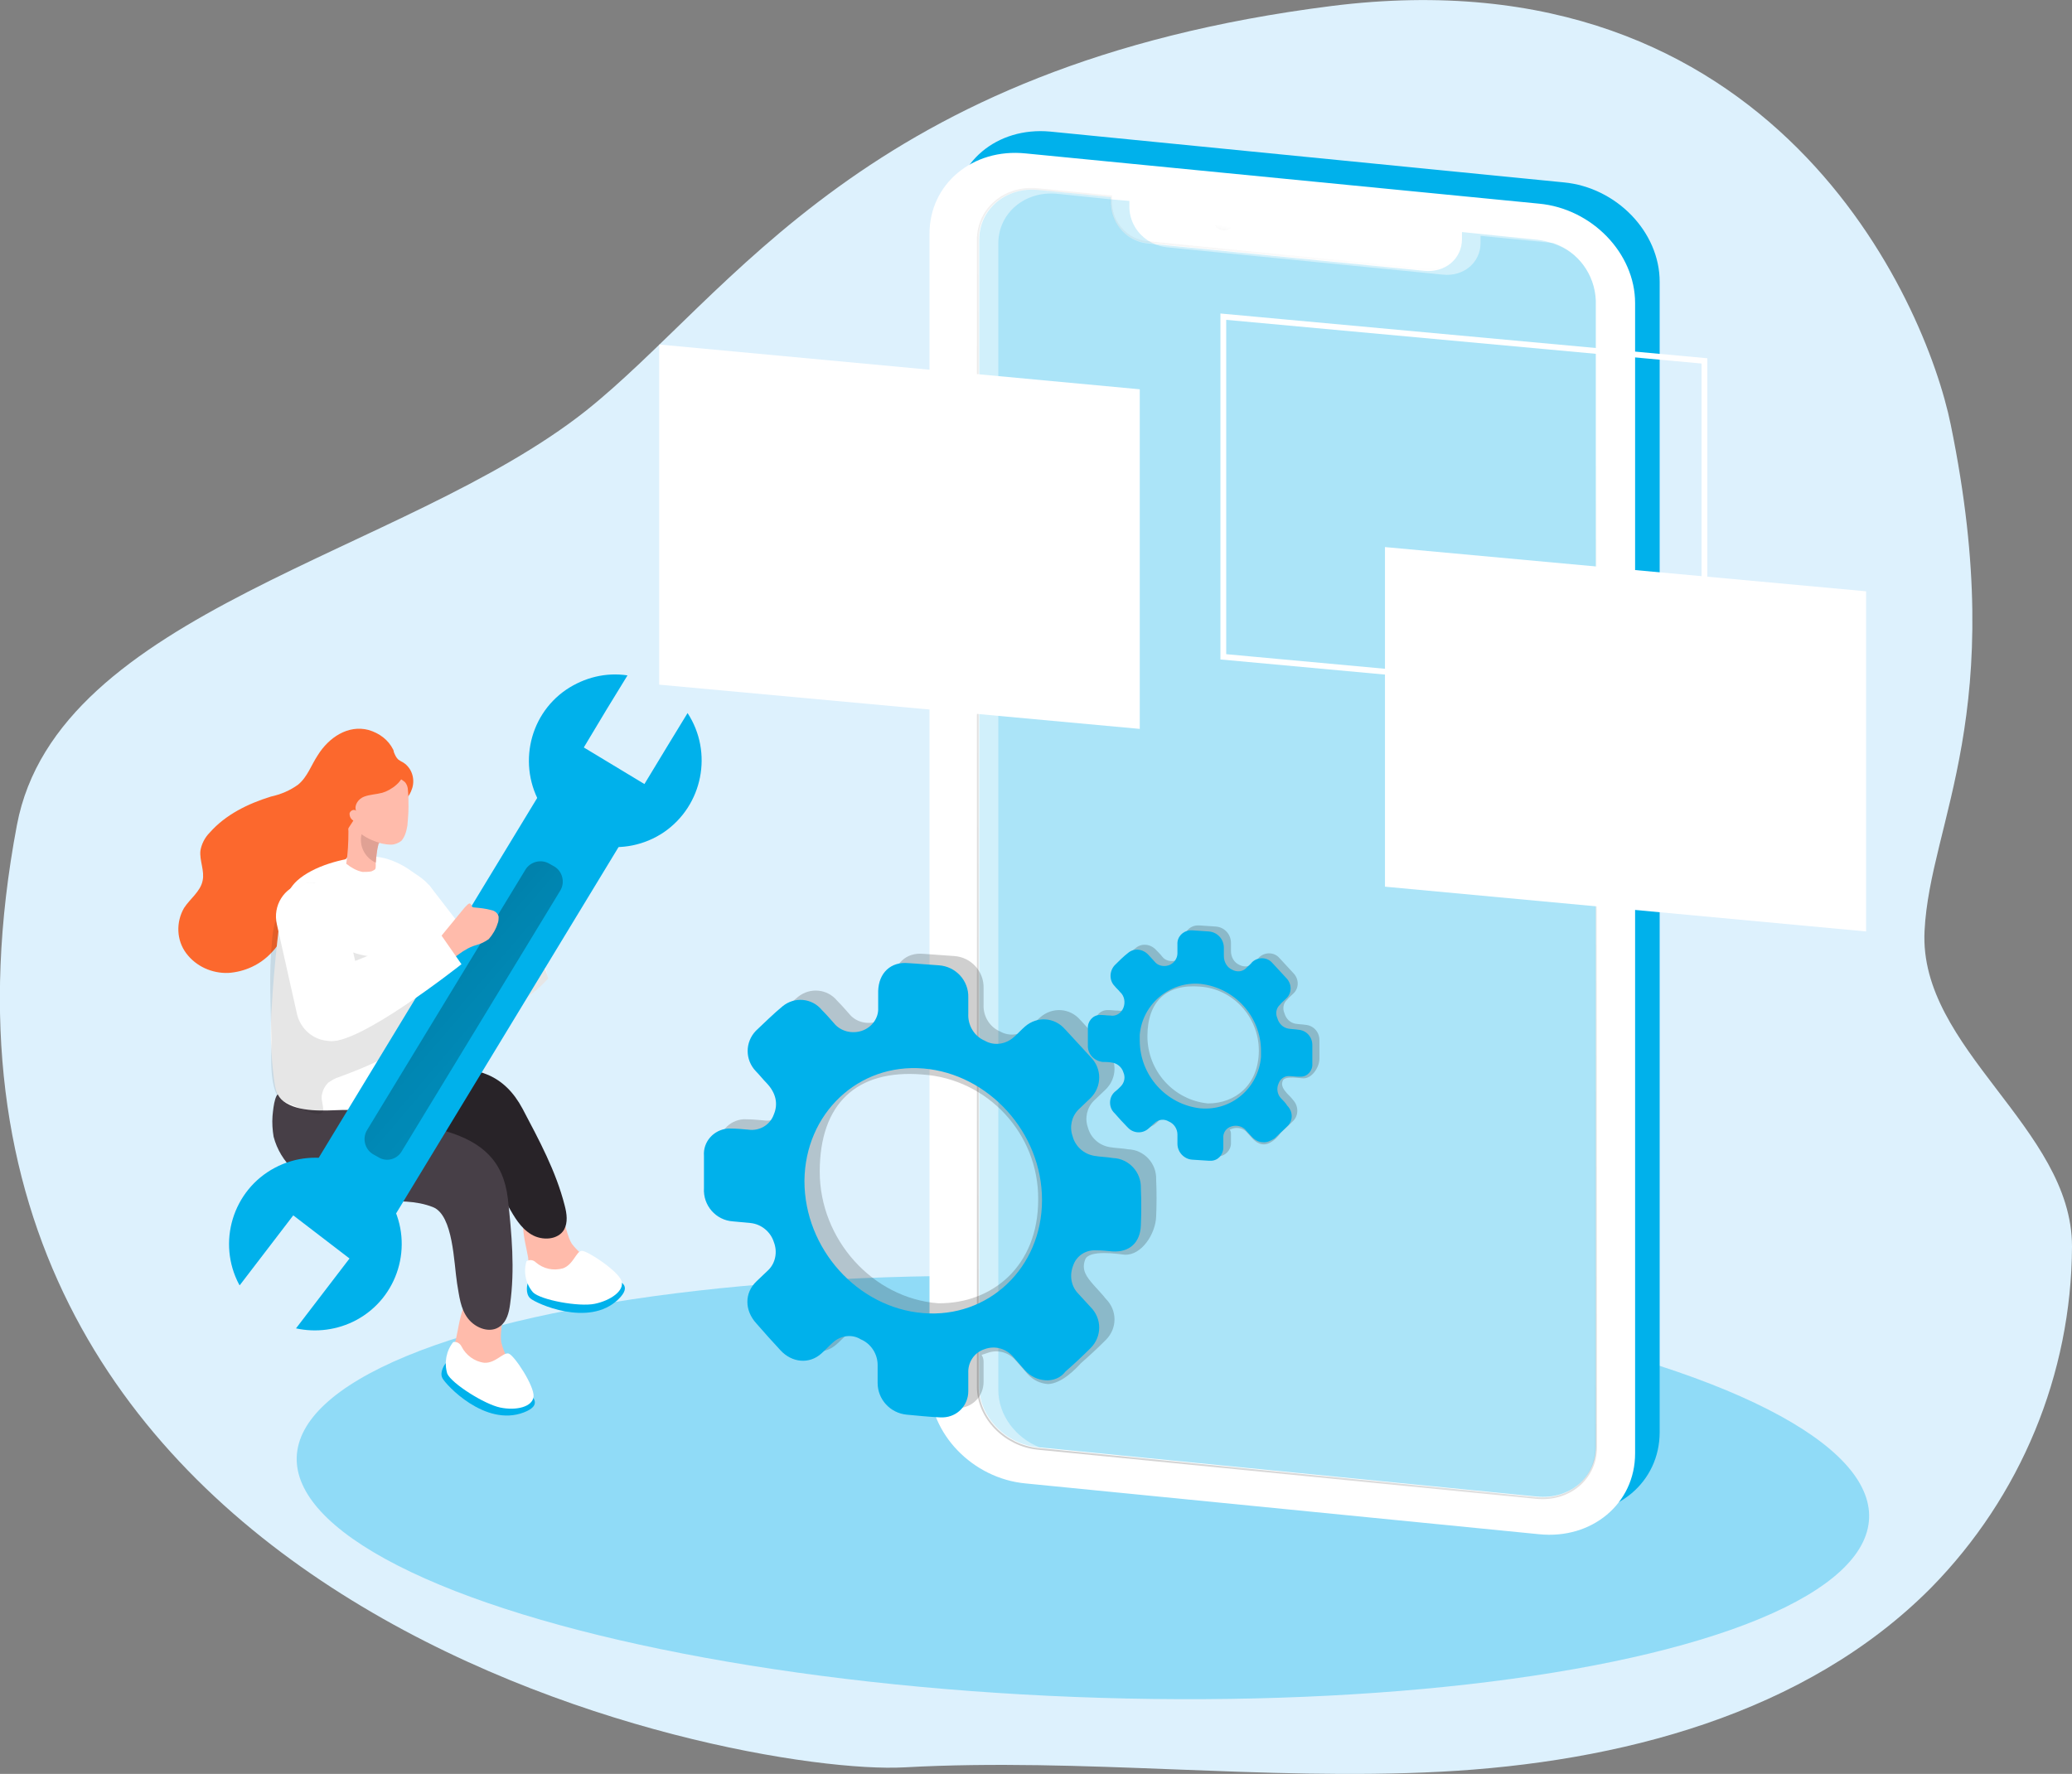 <?xml version="1.0" encoding="UTF-8"?> <svg xmlns="http://www.w3.org/2000/svg" viewBox="0 0 379.4 324.9" xml:space="preserve"><rect x="0" y="0" width="379.4" height="324.9" fill="#808080" stroke="none"/> <style type="text/css"> .st0{fill:#DDF1FD;enable-background:new ;} .st1{opacity:0.35;fill:#00B1EB;enable-background:new ;} .st2{fill:#00B1EB;} .st3{fill:#FFFFFF;} .st4{fill:none;stroke:url(#d);stroke-width:0.64;stroke-miterlimit:10;} .st5{opacity:0.18;fill:#00B1EB;enable-background:new ;} .st6{fill:url(#c);} .st7{fill:url(#b);} .st8{opacity:0.19;} .st9{fill:#020202;} .st10{fill:none;stroke:#FFFFFF;stroke-width:1.06;stroke-miterlimit:10;} .st11{fill:#FC682D;} .st12{fill:#FFBBAB;} .st13{fill:#282328;} .st14{fill:#473F47;} .st15{opacity:0.1;fill:#020202;enable-background:new ;} .st16{fill:url(#a);} .st17{fill:#E0A194;} </style> <title>30</title> <path class="st0" d="m243.8 1.1c81-10.2 108.8 54.1 113.4 76.7 10.8 52.7-3.8 72.6-4.8 92.7-1.1 21.6 27 36.1 27 57.8-0.1 23.4-9.4 45.8-25.8 62.5-23 23.2-57.2 32-89.8 33.7s-65.5-2.6-98.2-0.8c-31 1.7-189.7-28.9-162.5-172.6 7.4-39.2 70.8-49.5 104.1-75.8 26.8-21.3 51.1-63.4 136.6-74.2z"></path> <ellipse class="st1" transform="matrix(.039 -.999 .999 .039 -81.37 459.93)" cx="198.3" cy="272.2" rx="38.4" ry="144.1"></ellipse> <path class="st2" d="m174.7 38.9v210.7c0 9.1 7.9 17.3 17.6 18.2l94 9.3c9.7 1 17.6-5.6 17.6-14.8v-210.7c0-9.1-7.9-17.3-17.6-18.2l-94-9.3c-9.8-0.9-17.6 5.7-17.6 14.8zm9 1c0-5.6 4.9-9.7 10.8-9.1l13.2 1.3v1.2c0.2 3.8 3.2 6.9 6.9 7.2l50.5 5c3.8 0.4 6.9-2.2 6.9-5.8v-1.2l13.7 1.3c6 0.6 10.8 5.6 10.8 11.2v210.1c0 5.6-4.9 9.7-10.8 9.1l-91.3-9c-6-0.6-10.8-5.6-10.8-11.2l0.1-210.1z"></path> <path class="st3" d="m170.2 42.8v210.7c0 9.1 7.9 17.3 17.6 18.2l94 9.3c9.7 1 17.6-5.6 17.6-14.8v-210.7c0-9.1-7.9-17.3-17.6-18.2l-94-9.2c-9.7-1-17.6 5.6-17.6 14.7zm9 1c0-5.6 4.9-9.7 10.8-9.1l13.2 1.3v1.2c0.2 3.8 3.2 6.9 6.9 7.2l50.5 5c3.8 0.4 6.9-2.2 6.9-5.8v-1.2l13.7 1.3c6 0.6 10.8 5.6 10.8 11.2v210.1c0 5.6-4.9 9.7-10.8 9.1l-91.3-9c-6-0.6-10.8-5.6-10.8-11.2l0.1-210.1z"></path> <linearGradient id="d" x1="3428.5" x2="3599.6" y1="-341.03" y2="-477.68" gradientTransform="matrix(-1.07 -.1 0 -1 3979.3 107.24)" gradientUnits="userSpaceOnUse"> <stop stop-color="#fff" offset="0"></stop> <stop stop-color="#CBCBCB" offset="1"></stop> </linearGradient> <path class="st4" d="m179.2 43.9v210.1c0 5.6 4.9 10.6 10.8 11.2l91.3 9c6 0.6 10.8-3.5 10.8-9.1v-210.1c0-5.6-4.8-10.6-10.8-11.2l-13.7-1.4v1.3c0 3.6-3.1 6.2-6.9 5.8l-50.5-5c-3.8-0.3-6.7-3.4-6.9-7.2v-1.2l-13.3-1.3c-5.9-0.6-10.8 3.5-10.8 9.1z"></path> <path class="st3" d="m179.2 43.9v210.1c0 5.6 4.9 10.6 10.8 11.2l91.3 9c6 0.6 10.8-3.5 10.8-9.1v-210.1c0-5.6-4.8-10.6-10.8-11.2l-13.7-1.4v1.3c0 3.6-3.1 6.2-6.9 5.8l-50.5-5c-3.8-0.3-6.7-3.4-6.9-7.2v-1.2l-13.3-1.3c-5.9-0.6-10.8 3.5-10.8 9.1z"></path> <path class="st5" d="m292.2 55v210c0 5.6-4.8 9.7-10.8 9.1l-91-9h-0.3c-6-0.6-10.8-5.6-10.8-11.2v-210c0-5.6 4.9-9.7 10.8-9.1l13.3 1.3v1.3c0.2 3.8 3.1 6.9 6.9 7.2l1 0.1 49.5 4.9c3.8 0.4 6.9-2.2 6.9-5.8v-1.3l13.7 1.4c1.1 0.1 2.2 0.4 3.2 0.8 4.4 1.4 7.4 5.6 7.6 10.3z"></path> <path class="st5" d="m292.2 55v210c0 5.6-4.8 9.7-10.8 9.1l-91-9c-4.4-1.7-7.6-5.9-7.6-10.5v-210c0-5.6 4.9-9.7 10.8-9.1l9.7 1 3.5 0.3v1.3c0.1 2.8 1.8 5.3 4.4 6.5 0.8 0.4 1.6 0.6 2.5 0.7l50.5 5c3.8 0.4 6.9-2.2 6.9-5.8v-1.3l13.3 1.3c4.6 1.6 7.6 5.8 7.8 10.5z"></path> <linearGradient id="c" x1="3497.1" x2="3497.1" y1="-291.47" y2="-302.91" gradientTransform="matrix(-1.07 -.1 0 -1 3979.3 107.24)" gradientUnits="userSpaceOnUse"> <stop stop-color="#fff" offset="0"></stop> <stop stop-color="#CBCBCB" offset="1"></stop> </linearGradient> <polygon class="st6" points="228.6 41.7 245.9 43.5 245.9 42 228.6 40.3"></polygon> <linearGradient id="b" x1="3526" x2="3526.7" y1="-292.17" y2="-300.55" gradientTransform="matrix(-1.065 -.101 .002 -.995 3978.2 106.48)" gradientUnits="userSpaceOnUse"> <stop stop-color="#fff" offset="0"></stop> <stop stop-color="#CBCBCB" offset="1"></stop> </linearGradient> <path class="st7" d="m222.3 39.4c0.5-0.8 1.6-1 2.5-0.5s1.3 1.6 0.8 2.5-1.6 1-2.5 0.5-1.2-1.7-0.8-2.5z"></path> <g class="st8"> <path class="st9" d="m191.9 253.5c-1.4-0.1-2.7-0.7-3.7-1.8-0.7-0.8-1.4-1.6-2.1-2.4-1.3-1.6-3.4-2.2-5.3-1.5s-0.6-0.2-0.7 2v3.3c0 2.6-2 4.7-4.6 4.8h-0.6c-2-0.1-4-0.3-6.1-0.5-3-0.3-5.3-2.8-5.3-5.8v-3.3c0-2-1.2-3.9-3.1-4.7-1.6-1-3.7-0.7-5.1 0.6-0.7 0.6-1.4 1.4-2.1 2-2.2 2-5.4 1.7-7.5-0.6-1.5-1.6-3-3.3-4.4-4.9-2.2-2.4-2.2-5.6 0-7.7 0.7-0.7 1.4-1.3 2.1-2 1.4-1.3 1.8-3.4 1.1-5.2-0.6-1.9-2.3-3.3-4.3-3.5-1.1-0.1-2.2-0.2-3.2-0.3-3.1-0.3-5.5-2.9-5.3-6.1v-5.9c-0.2-2.6 1.8-4.8 4.4-5h0.4c1.1 0 2.2 0.1 3.3 0.2 2 0.3 4-0.8 4.7-2.8 0.8-1.9 0.4-3.9-1.3-5.7-0.7-0.7-1.3-1.5-2-2.2-2-2-2-5.3 0-7.4 1.6-1.6 3.2-3.1 4.9-4.5 2.2-1.8 5.4-1.5 7.2 0.7 0.8 0.8 1.5 1.6 2.2 2.4 1.2 1.5 3.3 2 5.1 1.4s3.1-2.3 3-4.2v-3.1c0.1-3.3 2.3-5.4 5.5-5.1l5.6 0.4c3.1 0.2 5.5 2.8 5.4 5.9v3c-0.1 2.1 1.1 4.1 3 4.9 1.7 1 3.9 0.7 5.4-0.7 0.7-0.6 1.3-1.3 2-1.9 2.2-1.9 5.4-1.7 7.3 0.5l0.1 0.1c1.6 1.7 3.1 3.4 4.6 5.1 2.1 2.1 2.1 5.4 0 7.5-0.7 0.7-1.5 1.4-2.2 2.1-1.3 1.3-1.7 3.2-1.1 4.9 0.5 1.9 2.1 3.3 4 3.6 1.1 0.2 2.3 0.2 3.4 0.4 2.9 0.1 5.2 2.6 5.1 5.5 0.1 2.3 0.1 4.5 0 6.8-0.1 3.2-2.7 7.2-5.8 7-1-0.1-6.5-1-7.2 0.9s0.2 3.1 1.6 4.7c0.7 0.8 1.5 1.6 2.2 2.5 2.1 2.1 2.1 5.4 0 7.5-1.5 1.5-3 2.9-4.6 4.3-1 1.1-3.5 3.7-6 3.8zm-41.8-38.9c0 12.4 9.7 23.2 21.7 24.1 9.8 0.1 18.3-6.7 18.3-19 0.1-12-9.2-22.1-21.2-22.9-12.1-1-18.8 5.4-18.8 17.8z"></path> </g> <path class="st2" d="m191.4 252.8c-1.4-0.1-2.7-0.7-3.7-1.8-0.7-0.8-1.4-1.6-2.1-2.4-1.3-1.6-3.4-2.2-5.3-1.5-1.9 0.6-3.1 2.4-3 4.4v3.3c0 2.6-2 4.7-4.6 4.8h-0.6c-2-0.1-4-0.3-6.1-0.5-3-0.3-5.3-2.8-5.3-5.8v-3.3c0-2-1.2-3.9-3.1-4.7-1.6-1-3.7-0.7-5.1 0.6-0.7 0.6-1.4 1.4-2.1 2-2.2 2-5.4 1.7-7.5-0.6-1.5-1.6-3-3.3-4.4-4.9-2.2-2.4-2.2-5.6 0-7.7 0.7-0.7 1.4-1.3 2.1-2 1.4-1.3 1.8-3.4 1.1-5.2-0.6-1.9-2.3-3.3-4.3-3.5-1.1-0.1-2.2-0.2-3.2-0.3-3.1-0.2-5.5-2.9-5.3-6.1v-5.9c-0.2-2.6 1.8-4.8 4.4-5h0.4c1.1 0 2.2 0.1 3.3 0.2 2 0.3 4-0.8 4.7-2.8 0.8-1.9 0.4-3.9-1.3-5.7-0.7-0.7-1.3-1.5-2-2.2-2-2.1-2-5.3 0-7.4 1.6-1.5 3.2-3.1 4.9-4.5 2.2-1.8 5.4-1.5 7.2 0.7 0.8 0.8 1.5 1.6 2.2 2.4 1.2 1.5 3.3 2 5.1 1.4s3.1-2.3 3-4.2v-3.1c0.1-3.3 2.3-5.4 5.5-5.1 1.9 0.1 3.8 0.3 5.6 0.4 3.1 0.2 5.5 2.8 5.4 5.9v3c-0.1 2.1 1.1 4.1 3 4.9 1.7 1 3.9 0.7 5.4-0.7 0.7-0.6 1.3-1.3 2-1.9 2.2-1.9 5.4-1.7 7.3 0.5l0.1 0.1c1.6 1.7 3.1 3.4 4.6 5 2.1 2.1 2.1 5.4 0 7.5-0.7 0.7-1.5 1.4-2.2 2.1-1.3 1.3-1.7 3.2-1.1 4.9 0.5 1.9 2.1 3.3 4 3.6 1.1 0.2 2.3 0.2 3.4 0.4 2.9 0.1 5.2 2.6 5.1 5.5 0.1 2.3 0.1 4.5 0 6.8-0.1 3.2-2.1 5-5.2 4.8-1-0.1-2-0.2-3-0.2-1.9-0.1-3.6 1-4.2 2.8-0.7 1.8-0.4 3.8 1 5.2 0.7 0.8 1.5 1.6 2.2 2.4 2.1 2.1 2.1 5.4 0 7.5-1.5 1.5-3 2.9-4.6 4.3-0.9 1.2-2.3 1.7-3.7 1.6zm-44.1-36.5c0 12.4 9.7 23.2 21.7 24.2s21.8-8.3 21.8-20.7-9.8-23.1-21.7-24.1-21.7 8.2-21.8 20.6z"></path> <g class="st8"> <path class="st9" d="m231.4 209.6c-0.7 0-1.4-0.4-1.9-0.9-0.4-0.4-0.7-0.8-1.1-1.2-0.6-0.8-1.7-1.1-2.7-0.8-1 0.4-0.3-0.1-0.3 1v1.7c0 1.3-1.1 2.4-2.4 2.4h-0.3l-3.1-0.3c-1.5-0.2-2.7-1.4-2.7-2.9v-1.7c0-1-0.6-2-1.6-2.4-0.8-0.5-1.9-0.4-2.6 0.3-0.4 0.3-0.7 0.7-1.1 1-1.1 1-2.8 0.9-3.8-0.2l-0.1-0.1c-0.8-0.8-1.5-1.7-2.3-2.5-1.1-1-1.1-2.8-0.1-3.8l0.1-0.1 1.1-1c0.7-0.7 0.9-1.7 0.5-2.6-0.3-1-1.2-1.7-2.2-1.8-0.6-0.1-1.1-0.1-1.6-0.1-1.6-0.2-2.8-1.5-2.7-3.1v-3c-0.1-1.3 0.9-2.5 2.3-2.5h0.2c0.6 0 1.1 0.1 1.7 0.1 1 0.2 2-0.4 2.4-1.4s0.2-2.2-0.6-2.9c-0.3-0.4-0.7-0.8-1-1.1-1-1-1-2.7 0-3.8 0.8-0.8 1.6-1.6 2.5-2.3 1.1-0.9 2.7-0.7 3.7 0.4 0.4 0.4 0.8 0.8 1.1 1.2 0.6 0.8 1.7 1 2.6 0.7s1.6-1.2 1.5-2.2v-1.6c-0.1-1.4 0.9-2.5 2.3-2.6h0.5l2.9 0.2c1.6 0.1 2.8 1.4 2.8 3v1.5c0 1.1 0.6 2.1 1.5 2.5 0.9 0.5 2 0.4 2.7-0.4 0.3-0.3 0.7-0.6 1-1 1.1-1 2.8-0.9 3.7 0.2l0.1 0.1c0.8 0.9 1.6 1.7 2.4 2.6 1.1 1.1 1.1 2.8 0 3.8-0.4 0.4-0.8 0.7-1.1 1.1-0.7 0.6-0.9 1.6-0.5 2.5 0.3 1 1 1.7 2 1.9 0.6 0.1 1.2 0.1 1.8 0.2 1.5 0.1 2.6 1.3 2.6 2.8v3.4c0 1.6-1.4 3.7-3 3.6-0.5 0-3.3-0.5-3.7 0.4s0.1 1.6 0.8 2.4c0.4 0.4 0.8 0.8 1.1 1.2 1 1.1 1 2.8 0 3.8-0.8 0.8-1.6 1.5-2.3 2.2-0.5 0.7-1.7 2.1-3.1 2.1zm-21.3-19.8c0 6.3 4.8 11.7 11.1 12.3 5 0 9.3-3.4 9.3-9.7 0-6.1-4.7-11.3-10.8-11.7-6.1-0.5-9.6 2.7-9.6 9.1z"></path> </g> <path class="st2" d="m231.2 209.2c-0.7 0-1.4-0.4-1.9-0.9-0.4-0.4-0.7-0.8-1.1-1.2-0.6-0.8-1.7-1.1-2.7-0.8s-1.6 1.2-1.5 2.2v1.7c0 1.3-1 2.4-2.3 2.4h-0.3l-3.1-0.2c-1.5-0.1-2.7-1.4-2.7-2.9v-1.7c0-1-0.6-2-1.6-2.4-0.8-0.5-1.9-0.4-2.6 0.3-0.4 0.3-0.7 0.7-1.1 1-1.1 1-2.8 0.9-3.8-0.2l-0.1-0.1c-0.8-0.8-1.5-1.6-2.3-2.5-1.1-1-1.1-2.8-0.1-3.8l0.1-0.1c0.4-0.3 0.7-0.6 1.1-1 0.7-0.7 0.9-1.7 0.5-2.6-0.3-1-1.2-1.7-2.2-1.8-0.6-0.1-1.1-0.1-1.6-0.1-1.6-0.2-2.8-1.5-2.7-3.1v-3c-0.1-1.3 0.9-2.5 2.2-2.5h0.2c0.6 0 1.1 0.1 1.7 0.1 1 0.2 2-0.4 2.4-1.4s0.2-2.2-0.6-2.9c-0.3-0.4-0.7-0.7-1-1.1-1-1-1-2.7 0-3.8 0.8-0.8 1.6-1.6 2.5-2.3 1.1-0.9 2.7-0.7 3.7 0.4 0.4 0.4 0.7 0.8 1.1 1.2 0.6 0.8 1.7 1 2.6 0.7s1.6-1.2 1.6-2.2v-1.6c-0.1-1.4 1-2.5 2.3-2.6h0.5l2.9 0.2c1.6 0.1 2.8 1.4 2.8 3v1.5c0 1.1 0.6 2.1 1.5 2.5 0.9 0.5 2 0.4 2.7-0.4 0.3-0.3 0.7-0.6 1-1 1.1-1 2.8-0.9 3.7 0.2l0.1 0.1c0.8 0.9 1.6 1.7 2.4 2.6 1.1 1.1 1.1 2.8 0 3.8-0.4 0.4-0.8 0.7-1.1 1.1-0.7 0.6-0.9 1.6-0.5 2.5 0.3 1 1 1.7 2 1.9 0.6 0.1 1.2 0.1 1.8 0.2 1.5 0.1 2.6 1.3 2.6 2.8v3.4c0.1 1.3-0.9 2.4-2.1 2.4h-0.5c-0.5 0-1-0.1-1.5-0.1-1-0.1-1.8 0.5-2.1 1.4-0.4 0.9-0.2 2 0.5 2.7 0.4 0.4 0.8 0.8 1.1 1.3 1.1 1.1 1.1 2.8 0 3.8-0.8 0.8-1.6 1.5-2.3 2.2-0.8 0.5-1.5 0.8-2.2 0.7zm-22.5-18.6c0 6.3 4.8 11.7 11.1 12.4 5.7 0.5 10.6-3.7 11.1-9.4v-1.1c0-6.3-4.8-11.6-11.1-12.3-5.6-0.5-10.6 3.7-11.1 9.3v1.1z"></path> <polygon class="st3" points="341.7 170.6 253.6 162.4 253.6 100.2 341.7 108.3"></polygon> <polygon class="st3" points="208.7 133.5 120.7 125.4 120.7 63.1 208.7 71.3"></polygon> <polygon class="st10" points="312.1 128.4 224 120.3 224 58 312.1 66.1"></polygon> <path class="st11" d="m72 137.3c-0.9-1.8-2.5-3-4.5-3.6-3.8-1-7.3 1.4-9.3 4.6-1.2 1.8-1.9 4-3.6 5.4-1.5 1.1-3.2 1.8-5 2.2-4.2 1.3-8.3 3.3-11.2 6.6-0.9 0.9-1.5 2.1-1.7 3.3-0.2 1.8 0.8 3.7 0.4 5.5-0.4 2-2.3 3.3-3.4 5-1.5 2.6-1.4 5.9 0.4 8.3s4.7 3.7 7.7 3.6c3-0.2 5.8-1.5 7.8-3.6 4.3-4.4 5.4-11.6 10.6-15.1 1.4-0.9 3.1-1.6 3.8-3.2 0.5-1.1 0.3-2.3 0.5-3.5 0.3-2 1.7-3.7 3.6-4.5 3-1.1 6.2-0.1 7.4-4 0.5-1.7-0.1-3.6-1.6-4.6-0.4-0.2-0.7-0.4-1-0.6-0.4-0.4-0.6-0.9-0.8-1.4 0-0.1 0-0.2-0.1-0.4z"></path> <path class="st3" d="m97.2 157.8-0.1-0.1 0.3 0.1h-0.2z"></path> <path class="st12" d="m96.7 230.3c0.1 1.4 0.5 2.7 1.2 3.9 0.8 1.1 2 1.9 3.3 2.4 2.8 1 5.9 1 8.7-0.2 0.4-0.1 0.7-0.4 0.9-0.7 0.1-0.3 0.1-0.6 0.1-0.9-0.4-1.5-1.4-2.9-2.7-3.8s-2.5-1.9-3.5-3.2c-1.6-2.5-1.5-9.7-6.4-7.9-4.1 1.5-2.1 7.4-1.6 10.4z"></path> <path class="st13" d="m69 197.8c3.8-0.9 7.7-1.5 11.6-1.9 6.8-0.7 11.8 1 15.1 7.2 3 5.7 6.1 11.4 7.7 17.7 0.4 1.5 0.6 3.1-0.1 4.4-1.1 1.9-4 2.1-6 0.9s-3.1-3.2-4.2-5.1c-2-3.3-5.4-11.3-9.4-11.3-5.3 0-10.6 3.7-15.8 4.7-0.5 0.2-1.1 0.1-1.6-0.2-0.3-0.3-3.8 0.2-4-0.3-1.2-4 1.5-9.1 1.3-13.2-0.1-0.4 0-0.9 0.2-1.3 0.4-0.5 1-0.8 1.6-0.9 1.3-0.2 2.4-0.5 3.6-0.7z"></path> <path class="st2" d="m96.6 235.1s-0.5 1.8 0.5 2.7 10.7 5.4 16.1 0.2-8.8-4.1-8.8-4.1l-7.8 1.2z"></path> <path class="st3" d="m96.4 231c0.5-0.3 1.2-0.3 1.7 0.2 1.4 1.2 3.2 1.6 5 1.1 1.9-0.7 2.4-3.1 3.4-3.2s6.7 3.7 7.3 5.5-2 3.6-4.9 4.2-9.9-0.7-11.3-2.1c-1.3-1.5-1.8-3.7-1.2-5.7z"></path> <path class="st12" d="m83.5 245.2c-0.4 1.3-0.5 2.7-0.3 4.1 0.3 1.3 1.1 2.5 2.1 3.4 2.2 2 5.1 3.1 8.1 3.1 0.4 0 0.8-0.1 1.1-0.3 0.2-0.2 0.3-0.5 0.4-0.8 0.2-1.6-0.2-3.2-1.1-4.5s-1.6-2.7-2-4.3c-0.6-2.9 2.3-9.5-2.9-9.8-4.3-0.1-4.7 6.2-5.4 9.1z"></path> <path class="st14" d="m70.3 204.6c3.9 0.7 7.7 1.5 11.4 2.6 6.6 2 10.5 5.4 11.3 12.4 0.7 6.4 1.3 12.9 0.4 19.3-0.2 1.5-0.6 3.1-1.8 4-1.8 1.4-4.5 0.4-5.9-1.4s-1.6-4.1-2-6.4c-0.6-3.8-0.7-12.5-4.4-14-6.3-2.5-13.5 0.6-19.5-2.7-2.2-1.1-4.2-2.5-6-4.1s-3.1-3.8-3.7-6.1c-0.2-1.2-0.3-2.5-0.2-3.8 0.1-1 0.2-2.1 0.5-3.1 0.4-1.2 0.6-1 1.8-0.8 2 0.3 4 0.7 6 1.2 4.1 1.1 8 2.3 12.1 2.9z"></path> <path class="st2" d="m81.6 249.7s-1.2 1.5-0.6 2.7 7.8 9 14.9 6.3-6.6-7.1-6.6-7.1l-7.7-1.9z"></path> <path class="st3" d="m83 245.8c0.6-0.1 1.2 0.2 1.5 0.8 0.8 1.6 2.4 2.8 4.2 3 2 0.1 3.4-1.9 4.4-1.7s4.8 6 4.6 7.9-3.2 2.6-6.1 2-8.9-4.4-9.7-6.2c-0.6-2-0.2-4.2 1.1-5.8z"></path> <path class="st3" d="m89.6 182.4c-0.3 1.6-0.9 2.9-2.4 3.2h-0.4c-2.6 0.2-5.7-2.1-7.8-4.1-0.9-0.8-1.7-1.7-2.5-2.6l2-16.9 10.8 14c0.5 2.1 0.6 4.2 0.3 6.4z"></path> <path class="st3" d="m100.4 179.2c-1.9 2.1-4.1 3.8-6.6 5.1-1.8 0.9-3.8 1.4-5.8 1.3-0.3 0-0.5-0.1-0.8-0.2-0.4-0.2-0.8-0.5-1-0.9-0.7-1.1-1.1-2.4-1-3.7 0.3-3.4 4.1-4.9 4.1-4.9s8.6-1.6 9.5-1.1c0.5 0.3 0.9 1.5 1.1 2.6 0.3 1.1 0.5 1.8 0.5 1.8z"></path> <path class="st15" d="m100.4 179.2c-1.9 2.1-4.1 3.8-6.6 5.1-1.8 0.9-3.8 1.4-5.8 1.3-0.3 0-0.5-0.1-0.8-0.2h-0.4c-2.6 0.2-5.7-2.1-7.8-4.1l1.4-5c1.3 1.7 2.9 3.3 4.7 4.5 1.3 0.9 2.8 1.4 4.3 1.4 0.4 0 0.8-0.1 1.2-0.2 3.3-1.1 6.3-2.6 9.2-4.6 0.4 1.1 0.6 1.8 0.6 1.8z"></path> <path class="st12" d="m98.5 170.5c-0.6 0.5-1.1 1.1-1.4 1.9-0.1 0.4-0.1 0.8 0 1.2 0 0.4 0.1 0.7 0.2 1.1 0.2 0.4 0.5 0.8 0.8 1.1l0.7 0.8 0.3 0.3c0.3 0.1 0.6 0 0.7-0.2 0.2-0.2 0.3-0.5 0.3-0.7 0.4-1.4 1.6-3.6 1.3-5.1-0.2-1.9-2-1.1-2.9-0.4z"></path> <path class="st3" d="m79.2 181.5c-0.1 0.8-0.1 1.6-0.2 2.4-0.5 4.4-2.1 8.7-1.3 13.1 0.3 1 0.3 2 0 3-0.5 0.7-1.2 1.3-2 1.5-4.1 1.6-8.6 1.8-13 1.8-3.3 0.1-8 0.5-10.8-1.6-1.2-0.9-1.5-2.3-1.7-3.8-0.6-4.6-0.8-9.3-0.4-14 0-0.6 0.1-1.2 0.1-1.8 0.3-4.2 0.7-8.4 1.2-12.5 0.4-3 1.1-6.3 3.3-8.3 3-2.7 8.3-4.1 12.3-4.4 1.3-0.1 2.6 0 3.8 0.3 1.8 0.5 3.4 1.3 4.9 2.4 1.8 1.2 3.4 2.2 4.1 4.2 0.8 2.3 1.2 4.7 1.3 7.2 0.1 2.3-0.1 4.6-0.7 6.8-0.2 1.1-0.7 2.2-0.9 3.2 0.1 0.1 0 0.3 0 0.5z"></path> <path class="st15" d="m58.5 204c-1.3 0.2-4.1-1.3-5-1.6-0.6-0.2-1-0.5-1.6-0.7-2.8-1.1-2.2-9.2-2.2-11.4-0.1-5.9-0.5-12 0.1-17.8 0.1-2.2 0.7-4.5 1.6-6.5 0.9-2.1 2.7-3.7 4.9-4.3 0.4-0.1 0.9-0.1 1.3 0 1.7 0.7 1.7 3.6 1.9 5 0.2 2.2 0.7 4.5 2.4 6.1 4.2 3.8 12.1 2.3 17.2 2.1 0.5-0.1 0.9 0 1.3 0.2 0.6 0.5 0.8 1.3 0.5 2s-0.7 1.3-1.2 1.9c-1.5 2.2-1.5 5.1-2.5 7.6-1.3 2.9-3.6 5.4-6.4 6.9s-5.8 2.7-8.8 3.8c-0.7 0.2-1.3 0.6-1.9 1-0.7 0.7-1.1 1.6-1.2 2.5-0.1 0.6 0.5 2.5 0.2 2.9-0.2 0.1-0.4 0.3-0.6 0.3z"></path> <rect class="st2" transform="matrix(.519 -.855 .855 .519 -117.65 161.61)" x="41.7" y="176.6" width="86" height="17.4"></rect> <linearGradient id="a" x1="4526.5" x2="4411" y1="-125.2" y2="-201.98" gradientTransform="matrix(-.991 -.122 .122 -.991 4540.7 573.86)" gradientUnits="userSpaceOnUse"> <stop offset=".01"></stop> <stop stop-opacity=".69" offset=".13"></stop> <stop stop-opacity=".32" offset=".25"></stop> <stop stop-opacity="0" offset="1"></stop> </linearGradient> <path class="st16" d="m69.2 211.9-0.9-0.5c-1.5-0.9-2-2.9-1.1-4.4l29-47.7c0.9-1.5 2.9-2 4.4-1.1l0.9 0.5c1.5 0.9 2 2.9 1.1 4.4l-29 47.7c-0.9 1.6-2.9 2.1-4.4 1.1z"></path> <path class="st12" d="m73.5 154c-0.5 0.4-1.2 0.7-1.9 0.7-0.6 0-1.2-0.1-1.7-0.2l-0.3-0.1h-0.2c-0.1 0.1-0.1 0.1-0.1 0.2-0.3 1.1-0.4 2.3-0.5 3.4v0.6c0 0.2 0 0.4-0.1 0.6-0.2 0.2-0.5 0.3-0.7 0.4-0.5 0.1-1.1 0.1-1.6 0.1-1.1-0.2-2.1-0.8-3-1.5 0.3-1.9 0.4-3.9 0.4-5.9-0.1-2.5-0.4-5.1 0.2-7.6 0.3-2.3 2.3-3.9 4.6-3.6 0.2 0 0.4 0.1 0.6 0.1 1.8 0.2 3.5 0.9 4.9 2 0.4 0.4 0.6 1 0.6 1.6 0.1 1 0.1 2 0.1 3s-0.1 2.3-0.2 3.4c-0.2 1.2-0.5 2.1-1.1 2.8z"></path> <path class="st17" d="m69.9 154.5-0.3-0.1h-0.2c-0.1 0.1-0.1 0.1-0.1 0.2-0.3 1.1-0.4 2.3-0.5 3.4-2-0.9-3.1-3.1-2.6-5.2 1.1 0.8 2.3 1.3 3.7 1.7z"></path> <path class="st12" d="m85.1 166.2 0.4-0.4c0.2-0.2 0.4-0.4 0.6-0.3s0.2 0.4 0.4 0.6c0.1 0.1 0.2 0.1 0.3 0.1 1.1 0.1 2.1 0.2 3.2 0.5 0.6 0.1 1.2 0.6 1.3 1.2 0 0.4 0 0.9-0.2 1.3-0.3 1-0.9 2-1.6 2.8-0.7 0.5-1.5 0.9-2.3 1.1-0.7 0.2-1.4 0.5-2 0.9-0.8 0.4-1.5 1.1-2.3 1.5-1 0.7-2.3 0.4-3-0.6-0.5-0.8-0.5-1.9 0.2-2.6l1.3-1.6 3.7-4.5z"></path> <path class="st3" d="m55.4 161.8c3.4-0.8 6.7 1.4 7.5 4.7l3.7 16.5c0.8 3.4-1.4 6.7-4.7 7.5-3.4 0.8-6.7-1.4-7.5-4.7l-3.7-16.5c-0.8-3.4 1.3-6.8 4.7-7.5z"></path> <path class="st3" d="m65.3 175.9 14.6-5.9 4.6 6.6s-19.3 15.3-24.4 14-2.2-6.4-2.2-6.4-1.2-6 7.4-8.3z"></path> <path class="st11" d="m70 145.2c-1.1 0.3-2.2 0.3-3.3 0.7s-1.9 1.6-1.5 2.6c-0.4-0.4-1.1 0-1.2 0.5 0 0.5 0.2 1 0.7 1.3l-1.3 2c-0.1 0.2-0.3 0.4-0.4 0.5-0.2 0.1-0.4 0.1-0.6 0-0.9-0.3-1.6-0.9-2-1.8s-0.5-1.8-0.6-2.7c-0.1-1.8-0.1-3.5 0-5.3 0-0.9 0.2-1.7 0.5-2.5 0.5-0.9 1.3-1.7 2.2-2.2 2-1.2 4.4-1.7 6.7-1.2 1.7 0.4 4.4 1.9 4.7 3.9s-2.4 3.8-3.9 4.2z"></path> <path class="st2" d="m121.6 152.4c-7.2 4.9-17.1 3.1-22-4.1s-3.1-17.1 4.1-22c3.3-2.2 7.2-3.2 11.2-2.6l-3.8 6.2-4.2 7 11.1 6.7 4.3-7.1 3.6-5.9c4.7 7.2 2.8 16.9-4.3 21.8z"></path> <path class="st2" d="m65.2 241.8c-3.4 1.8-7.3 2.3-11 1.5l9.8-12.8-10.3-7.9-9.8 12.8-0.1-0.1c-4.1-7.7-1.2-17.3 6.5-21.4s17.3-1.2 21.4 6.5 1.2 17.3-6.5 21.4z"></path> </svg> 
